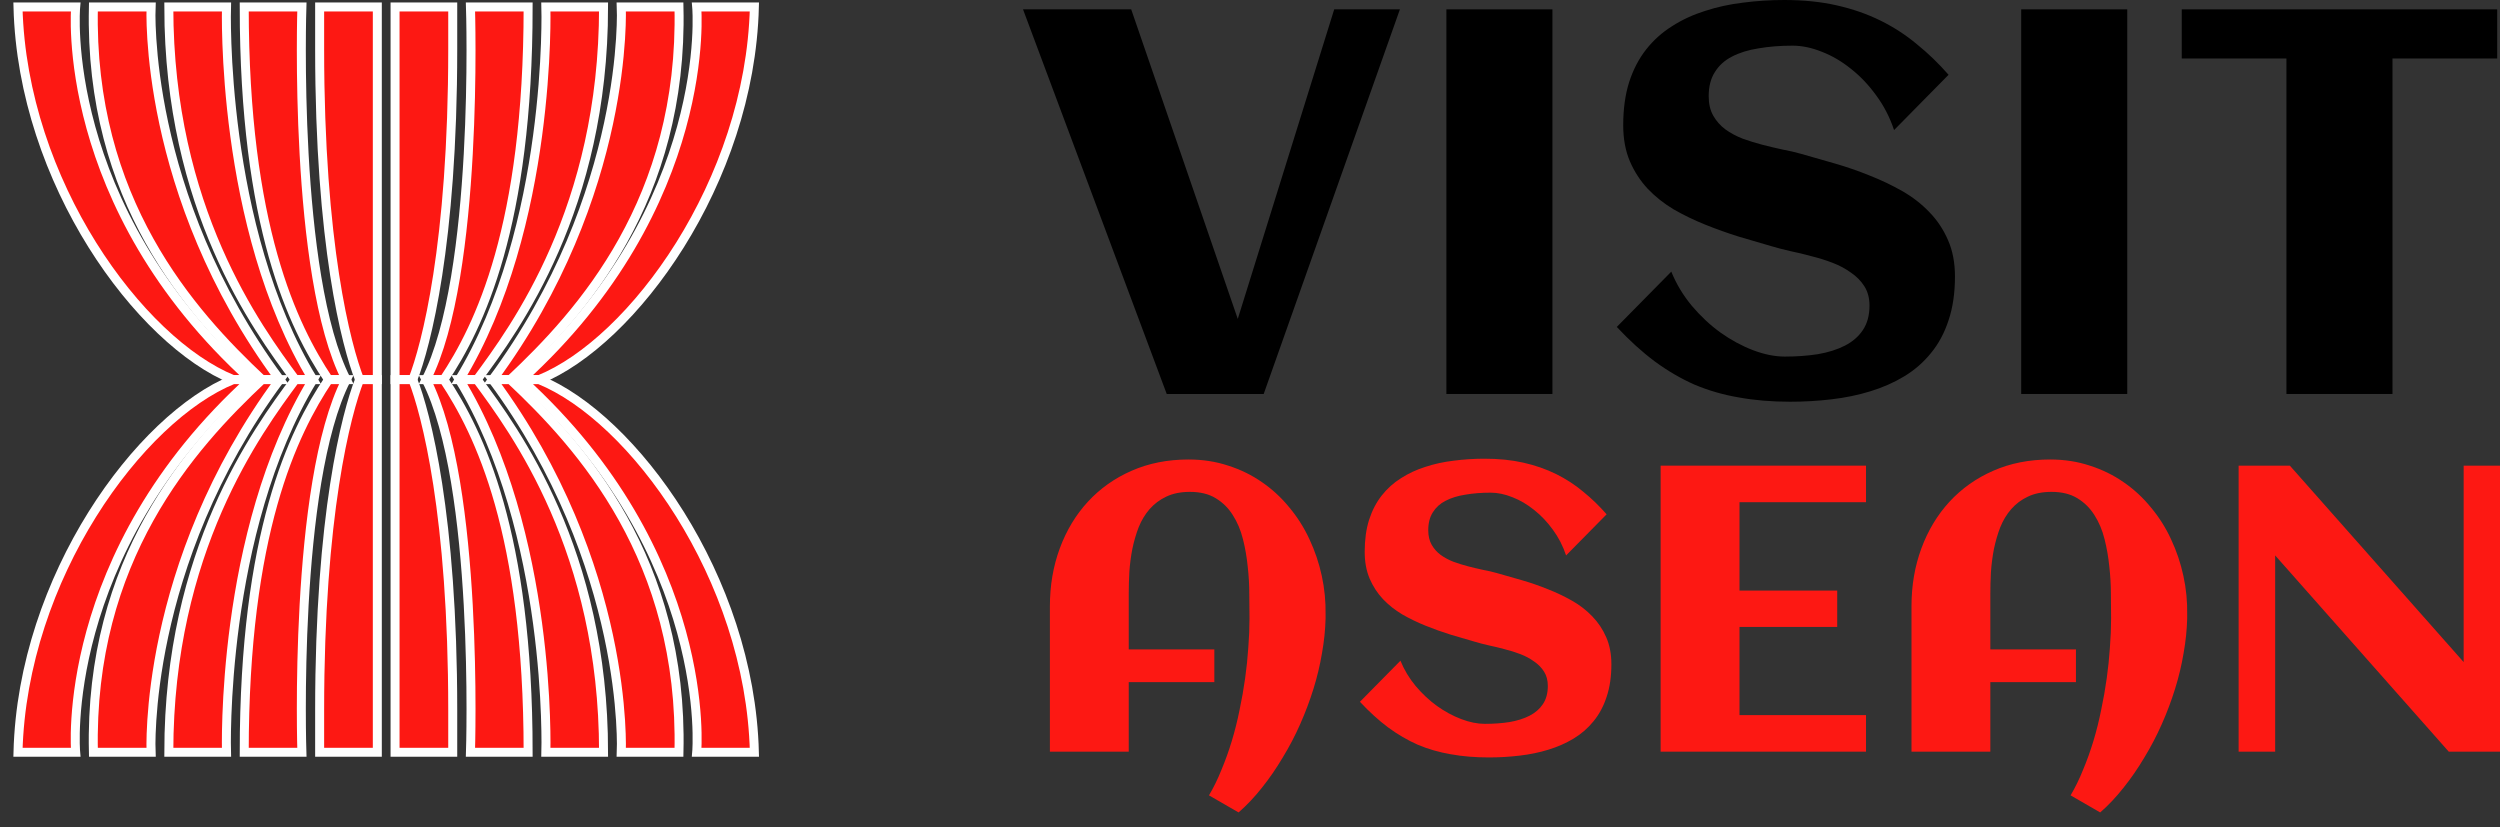 <?xml version="1.0" encoding="UTF-8"?> <svg xmlns="http://www.w3.org/2000/svg" width="139" height="46" viewBox="0 0 139 46" fill="none"><rect x="0" y="0" width="139" height="46" fill="#333333" stroke="none"/><path d="M126.499 41.792H124.467V25.89H127.316L136.979 36.812V25.89H139V41.792H136.151L126.499 30.881V41.792Z" fill="#FD1813"></path><path d="M121.607 34.184V34.393C121.592 35.012 121.526 35.652 121.408 36.315C121.298 36.977 121.139 37.64 120.933 38.303C120.727 38.965 120.481 39.62 120.193 40.268C119.906 40.916 119.582 41.535 119.222 42.124C118.868 42.72 118.485 43.276 118.073 43.791C117.661 44.314 117.226 44.774 116.77 45.172L115.125 44.222C115.382 43.787 115.614 43.313 115.82 42.797C116.034 42.289 116.225 41.755 116.395 41.196C116.564 40.636 116.707 40.062 116.825 39.473C116.95 38.884 117.053 38.299 117.134 37.717C117.215 37.136 117.274 36.565 117.311 36.006C117.355 35.439 117.377 34.901 117.377 34.393C117.377 33.996 117.374 33.547 117.366 33.046C117.366 32.538 117.337 32.023 117.278 31.5C117.226 30.977 117.138 30.469 117.013 29.976C116.888 29.475 116.7 29.03 116.45 28.64C116.207 28.25 115.89 27.937 115.5 27.701C115.117 27.466 114.639 27.348 114.064 27.348C113.556 27.348 113.118 27.436 112.75 27.613C112.39 27.782 112.08 28.014 111.823 28.308C111.572 28.596 111.37 28.931 111.215 29.314C111.068 29.696 110.95 30.101 110.862 30.528C110.781 30.948 110.726 31.375 110.696 31.809C110.674 32.236 110.663 32.641 110.663 33.024V36.105H115.423V37.927H110.663V41.792H106.279V33.709C106.279 32.553 106.463 31.478 106.831 30.484C107.199 29.49 107.718 28.629 108.388 27.9C109.066 27.164 109.875 26.59 110.818 26.177C111.767 25.758 112.824 25.548 113.987 25.548C114.775 25.548 115.511 25.662 116.196 25.89C116.888 26.111 117.517 26.42 118.084 26.818C118.651 27.208 119.155 27.675 119.597 28.22C120.046 28.758 120.418 29.347 120.712 29.987C121.014 30.628 121.243 31.305 121.397 32.019C121.552 32.733 121.622 33.455 121.607 34.184Z" fill="#FD1813"></path><path d="M103.75 41.792H92.331V25.89H103.75V27.922H96.716V32.836H102.149V34.857H96.716V39.76H103.75V41.792Z" fill="#FD1813"></path><path d="M89.593 36.933C89.593 37.618 89.504 38.222 89.328 38.745C89.158 39.267 88.915 39.72 88.599 40.103C88.29 40.486 87.921 40.806 87.495 41.063C87.067 41.321 86.6 41.527 86.092 41.682C85.591 41.837 85.058 41.947 84.491 42.013C83.931 42.08 83.361 42.113 82.779 42.113C82.013 42.113 81.307 42.054 80.659 41.936C80.011 41.825 79.4 41.649 78.826 41.406C78.259 41.156 77.71 40.835 77.18 40.445C76.657 40.055 76.135 39.58 75.612 39.02L77.865 36.735C78.071 37.243 78.354 37.714 78.715 38.148C79.076 38.575 79.47 38.943 79.897 39.252C80.331 39.562 80.78 39.805 81.244 39.981C81.708 40.158 82.146 40.246 82.558 40.246C83.044 40.246 83.501 40.213 83.928 40.147C84.355 40.073 84.726 39.956 85.043 39.794C85.359 39.632 85.606 39.418 85.783 39.153C85.967 38.881 86.059 38.542 86.059 38.137C86.059 37.828 85.989 37.563 85.849 37.342C85.709 37.121 85.525 36.933 85.297 36.779C85.076 36.617 84.822 36.481 84.535 36.37C84.248 36.26 83.953 36.168 83.651 36.094C83.357 36.013 83.066 35.943 82.779 35.884C82.492 35.818 82.238 35.752 82.017 35.685C81.583 35.56 81.13 35.428 80.659 35.288C80.188 35.141 79.724 34.975 79.267 34.791C78.811 34.607 78.376 34.397 77.964 34.161C77.559 33.919 77.202 33.635 76.893 33.311C76.584 32.98 76.337 32.601 76.153 32.174C75.969 31.739 75.877 31.242 75.877 30.683C75.877 30.013 75.958 29.42 76.12 28.905C76.289 28.382 76.525 27.93 76.827 27.547C77.129 27.164 77.486 26.844 77.898 26.586C78.31 26.321 78.763 26.111 79.256 25.956C79.749 25.794 80.272 25.68 80.824 25.614C81.384 25.541 81.954 25.504 82.536 25.504C83.331 25.504 84.053 25.577 84.701 25.724C85.356 25.872 85.96 26.082 86.512 26.354C87.064 26.626 87.568 26.954 88.025 27.337C88.488 27.712 88.923 28.132 89.328 28.596L87.075 30.882C86.898 30.352 86.651 29.873 86.335 29.446C86.026 29.019 85.68 28.655 85.297 28.353C84.914 28.044 84.513 27.808 84.093 27.646C83.674 27.477 83.269 27.392 82.879 27.392C82.371 27.392 81.903 27.429 81.476 27.503C81.049 27.569 80.681 27.683 80.372 27.845C80.07 27.999 79.834 28.213 79.665 28.485C79.496 28.75 79.411 29.082 79.411 29.479C79.411 29.796 79.474 30.064 79.599 30.285C79.724 30.506 79.889 30.694 80.096 30.849C80.309 31.003 80.548 31.132 80.813 31.235C81.078 31.331 81.351 31.416 81.631 31.489C81.918 31.563 82.198 31.629 82.47 31.688C82.75 31.739 83.004 31.798 83.232 31.864C83.674 31.99 84.137 32.122 84.623 32.262C85.109 32.402 85.588 32.568 86.059 32.759C86.53 32.943 86.979 33.157 87.406 33.4C87.833 33.642 88.209 33.933 88.533 34.272C88.856 34.603 89.114 34.99 89.306 35.431C89.497 35.866 89.593 36.367 89.593 36.933Z" fill="#FD1813"></path><path d="M73.702 34.184V34.393C73.687 35.012 73.621 35.652 73.503 36.315C73.392 36.977 73.234 37.64 73.028 38.303C72.822 38.965 72.575 39.62 72.288 40.268C72.001 40.916 71.677 41.535 71.316 42.124C70.963 42.72 70.58 43.276 70.168 43.791C69.755 44.314 69.321 44.774 68.865 45.172L67.219 44.222C67.477 43.787 67.709 43.313 67.915 42.797C68.129 42.289 68.32 41.755 68.489 41.196C68.659 40.636 68.802 40.062 68.92 39.473C69.045 38.884 69.148 38.299 69.229 37.717C69.31 37.136 69.369 36.565 69.406 36.006C69.45 35.439 69.472 34.901 69.472 34.393C69.472 33.996 69.468 33.547 69.461 33.046C69.461 32.538 69.432 32.023 69.373 31.5C69.321 30.977 69.233 30.469 69.108 29.976C68.983 29.475 68.795 29.03 68.544 28.64C68.302 28.25 67.985 27.937 67.595 27.701C67.212 27.466 66.733 27.348 66.159 27.348C65.651 27.348 65.213 27.436 64.845 27.613C64.484 27.782 64.175 28.014 63.917 28.308C63.667 28.596 63.465 28.931 63.31 29.314C63.163 29.696 63.045 30.101 62.957 30.528C62.876 30.948 62.82 31.375 62.791 31.809C62.769 32.236 62.758 32.641 62.758 33.024V36.105H67.517V37.927H62.758V41.792H58.374V33.709C58.374 32.553 58.558 31.478 58.926 30.484C59.294 29.49 59.813 28.629 60.483 27.9C61.16 27.164 61.97 26.59 62.912 26.177C63.862 25.758 64.919 25.548 66.082 25.548C66.87 25.548 67.606 25.662 68.29 25.89C68.983 26.111 69.612 26.42 70.179 26.818C70.746 27.208 71.25 27.675 71.692 28.22C72.141 28.758 72.513 29.347 72.807 29.987C73.109 30.628 73.337 31.305 73.492 32.019C73.646 32.733 73.716 33.455 73.702 34.184Z" fill="#FD1813"></path><path d="M133.022 21.905H127.126V3.252H121.305V0.52H138.844V3.252H133.022V21.905Z" fill="black"></path><path d="M118.275 21.905H112.379V0.52H118.275V21.905Z" fill="black"></path><path d="M108.696 15.371C108.696 16.291 108.577 17.103 108.34 17.806C108.112 18.509 107.785 19.118 107.359 19.633C106.943 20.148 106.448 20.579 105.874 20.925C105.3 21.272 104.671 21.549 103.988 21.757C103.315 21.965 102.597 22.113 101.835 22.202C101.082 22.291 100.315 22.336 99.533 22.336C98.503 22.336 97.553 22.257 96.681 22.098C95.81 21.95 94.988 21.712 94.216 21.386C93.454 21.049 92.716 20.618 92.003 20.093C91.3 19.569 90.597 18.93 89.894 18.178L92.924 15.103C93.201 15.787 93.582 16.42 94.067 17.004C94.553 17.579 95.082 18.074 95.657 18.489C96.241 18.905 96.845 19.232 97.468 19.47C98.092 19.707 98.681 19.826 99.236 19.826C99.889 19.826 100.503 19.782 101.077 19.692C101.652 19.593 102.152 19.435 102.577 19.217C103.003 18.999 103.335 18.712 103.572 18.356C103.82 17.989 103.944 17.534 103.944 16.989C103.944 16.574 103.849 16.217 103.661 15.92C103.473 15.623 103.226 15.371 102.919 15.163C102.622 14.945 102.28 14.762 101.894 14.613C101.508 14.465 101.112 14.341 100.706 14.242C100.31 14.133 99.919 14.039 99.533 13.96C99.147 13.871 98.805 13.782 98.508 13.693C97.924 13.524 97.315 13.346 96.681 13.158C96.048 12.96 95.424 12.737 94.81 12.49C94.196 12.242 93.612 11.96 93.058 11.643C92.513 11.316 92.033 10.935 91.617 10.5C91.201 10.054 90.87 9.544 90.622 8.97C90.374 8.386 90.251 7.717 90.251 6.965C90.251 6.064 90.36 5.267 90.578 4.574C90.805 3.871 91.122 3.262 91.528 2.747C91.934 2.232 92.414 1.802 92.969 1.455C93.523 1.099 94.132 0.817 94.795 0.609C95.459 0.391 96.162 0.237 96.904 0.148C97.656 0.049 98.424 -0 99.206 -0C100.275 -0 101.246 0.099 102.117 0.297C102.998 0.495 103.81 0.777 104.552 1.143C105.295 1.51 105.973 1.95 106.587 2.465C107.211 2.97 107.795 3.534 108.34 4.158L105.31 7.232C105.072 6.519 104.741 5.876 104.315 5.302C103.899 4.727 103.434 4.237 102.919 3.831C102.404 3.416 101.864 3.099 101.3 2.881C100.736 2.653 100.191 2.539 99.666 2.539C98.983 2.539 98.355 2.589 97.78 2.688C97.206 2.777 96.711 2.93 96.295 3.148C95.889 3.356 95.572 3.643 95.345 4.01C95.117 4.366 95.003 4.812 95.003 5.346C95.003 5.772 95.087 6.133 95.256 6.43C95.424 6.727 95.647 6.98 95.924 7.188C96.211 7.396 96.533 7.569 96.889 7.708C97.246 7.836 97.612 7.95 97.988 8.049C98.374 8.148 98.751 8.237 99.117 8.316C99.493 8.386 99.835 8.465 100.142 8.554C100.736 8.722 101.359 8.901 102.013 9.089C102.666 9.277 103.31 9.5 103.944 9.757C104.577 10.005 105.181 10.292 105.755 10.618C106.33 10.945 106.835 11.336 107.27 11.792C107.706 12.237 108.052 12.757 108.31 13.351C108.567 13.935 108.696 14.608 108.696 15.371Z" fill="black"></path><path d="M86.315 21.905H80.419V0.52H86.315V21.905Z" fill="black"></path><path d="M70.261 21.905H64.87L56.88 0.52H62.895L68.82 17.732L74.182 0.52H77.835L70.261 21.905Z" fill="black"></path><path d="M20.979 21.107V0.388H17.772V2.731C17.772 13.584 19.252 19.216 19.992 21.107H20.979Z" fill="#FD1813" stroke="white" stroke-width="0.5"></path><path d="M21.965 21.107V0.388H25.172V2.731C25.172 13.584 23.692 19.216 22.952 21.107H21.965Z" fill="#FD1813" stroke="white" stroke-width="0.5"></path><path d="M20.979 21.107V41.826H17.772V39.482C17.772 28.63 19.252 22.998 19.992 21.107H20.979Z" fill="#FD1813" stroke="white" stroke-width="0.5"></path><path d="M21.965 21.107V41.826H25.172V39.482C25.172 28.63 23.692 22.998 22.952 21.107H21.965Z" fill="#FD1813" stroke="white" stroke-width="0.5"></path><path d="M19.252 21.107C16.292 15.31 16.785 0.388 16.785 0.388H13.579C13.579 12.597 16.292 18.147 18.265 21.107H19.252Z" fill="#FD1813" stroke="white" stroke-width="0.5"></path><path d="M23.692 21.107C26.651 15.31 26.158 0.388 26.158 0.388H29.364C29.364 12.597 26.651 18.147 24.678 21.107H23.692Z" fill="#FD1813" stroke="white" stroke-width="0.5"></path><path d="M19.252 21.107C16.292 26.903 16.785 41.826 16.785 41.826H13.579C13.579 29.616 16.292 24.067 18.265 21.107H19.252Z" fill="#FD1813" stroke="white" stroke-width="0.5"></path><path d="M23.692 21.107C26.651 26.903 26.158 41.826 26.158 41.826H29.364C29.364 29.616 26.651 24.067 24.678 21.107H23.692Z" fill="#FD1813" stroke="white" stroke-width="0.5"></path><path d="M17.402 21.107C12.223 12.597 12.592 0.388 12.592 0.388H9.386C9.386 11.596 14.306 18.253 16.407 21.096L16.416 21.107H17.402Z" fill="#FD1813" stroke="white" stroke-width="0.5"></path><path d="M25.541 21.107C30.721 12.597 30.351 0.388 30.351 0.388H33.558C33.558 11.596 28.637 18.253 26.536 21.096L26.528 21.107H25.541Z" fill="#FD1813" stroke="white" stroke-width="0.5"></path><path d="M17.402 21.107C12.223 29.616 12.592 41.826 12.592 41.826H9.386C9.386 30.617 14.306 23.961 16.407 21.118L16.416 21.107H17.402Z" fill="#FD1813" stroke="white" stroke-width="0.5"></path><path d="M25.541 21.107C30.721 29.616 30.351 41.826 30.351 41.826H33.558C33.558 30.617 28.637 23.961 26.536 21.118L26.528 21.107H25.541Z" fill="#FD1813" stroke="white" stroke-width="0.5"></path><path d="M15.552 21.107C7.906 10.748 8.399 0.388 8.399 0.388H5.193C4.946 11.117 10.619 17.407 14.566 21.107H15.552Z" fill="#FD1813" stroke="white" stroke-width="0.5"></path><path d="M27.391 21.107C35.038 10.748 34.544 0.388 34.544 0.388H37.751C37.997 11.117 32.324 17.407 28.378 21.107H27.391Z" fill="#FD1813" stroke="white" stroke-width="0.5"></path><path d="M15.552 21.107C7.906 31.466 8.399 41.826 8.399 41.826H5.193C4.946 31.096 10.619 24.807 14.566 21.107H15.552Z" fill="#FD1813" stroke="white" stroke-width="0.5"></path><path d="M27.391 21.107C35.038 31.466 34.544 41.826 34.544 41.826H37.751C37.997 31.096 32.324 24.807 28.378 21.107H27.391Z" fill="#FD1813" stroke="white" stroke-width="0.5"></path><path d="M13.949 21.107C3.22 11.364 4.206 0.388 4.206 0.388H1C1.247 10.131 7.783 19.01 12.962 21.107H13.949Z" fill="#FD1813" stroke="white" stroke-width="0.5"></path><path d="M28.995 21.107C39.724 11.364 38.737 0.388 38.737 0.388H41.944C41.697 10.131 35.161 19.01 29.981 21.107H28.995Z" fill="#FD1813" stroke="white" stroke-width="0.5"></path><path d="M13.949 21.107C3.22 30.85 4.206 41.826 4.206 41.826H1C1.247 32.083 7.783 23.204 12.962 21.107H13.949Z" fill="#FD1813" stroke="white" stroke-width="0.5"></path><path d="M28.995 21.107C39.724 30.85 38.737 41.826 38.737 41.826H41.944C41.697 32.083 35.161 23.204 29.981 21.107H28.995Z" fill="#FD1813" stroke="white" stroke-width="0.5"></path></svg> 
